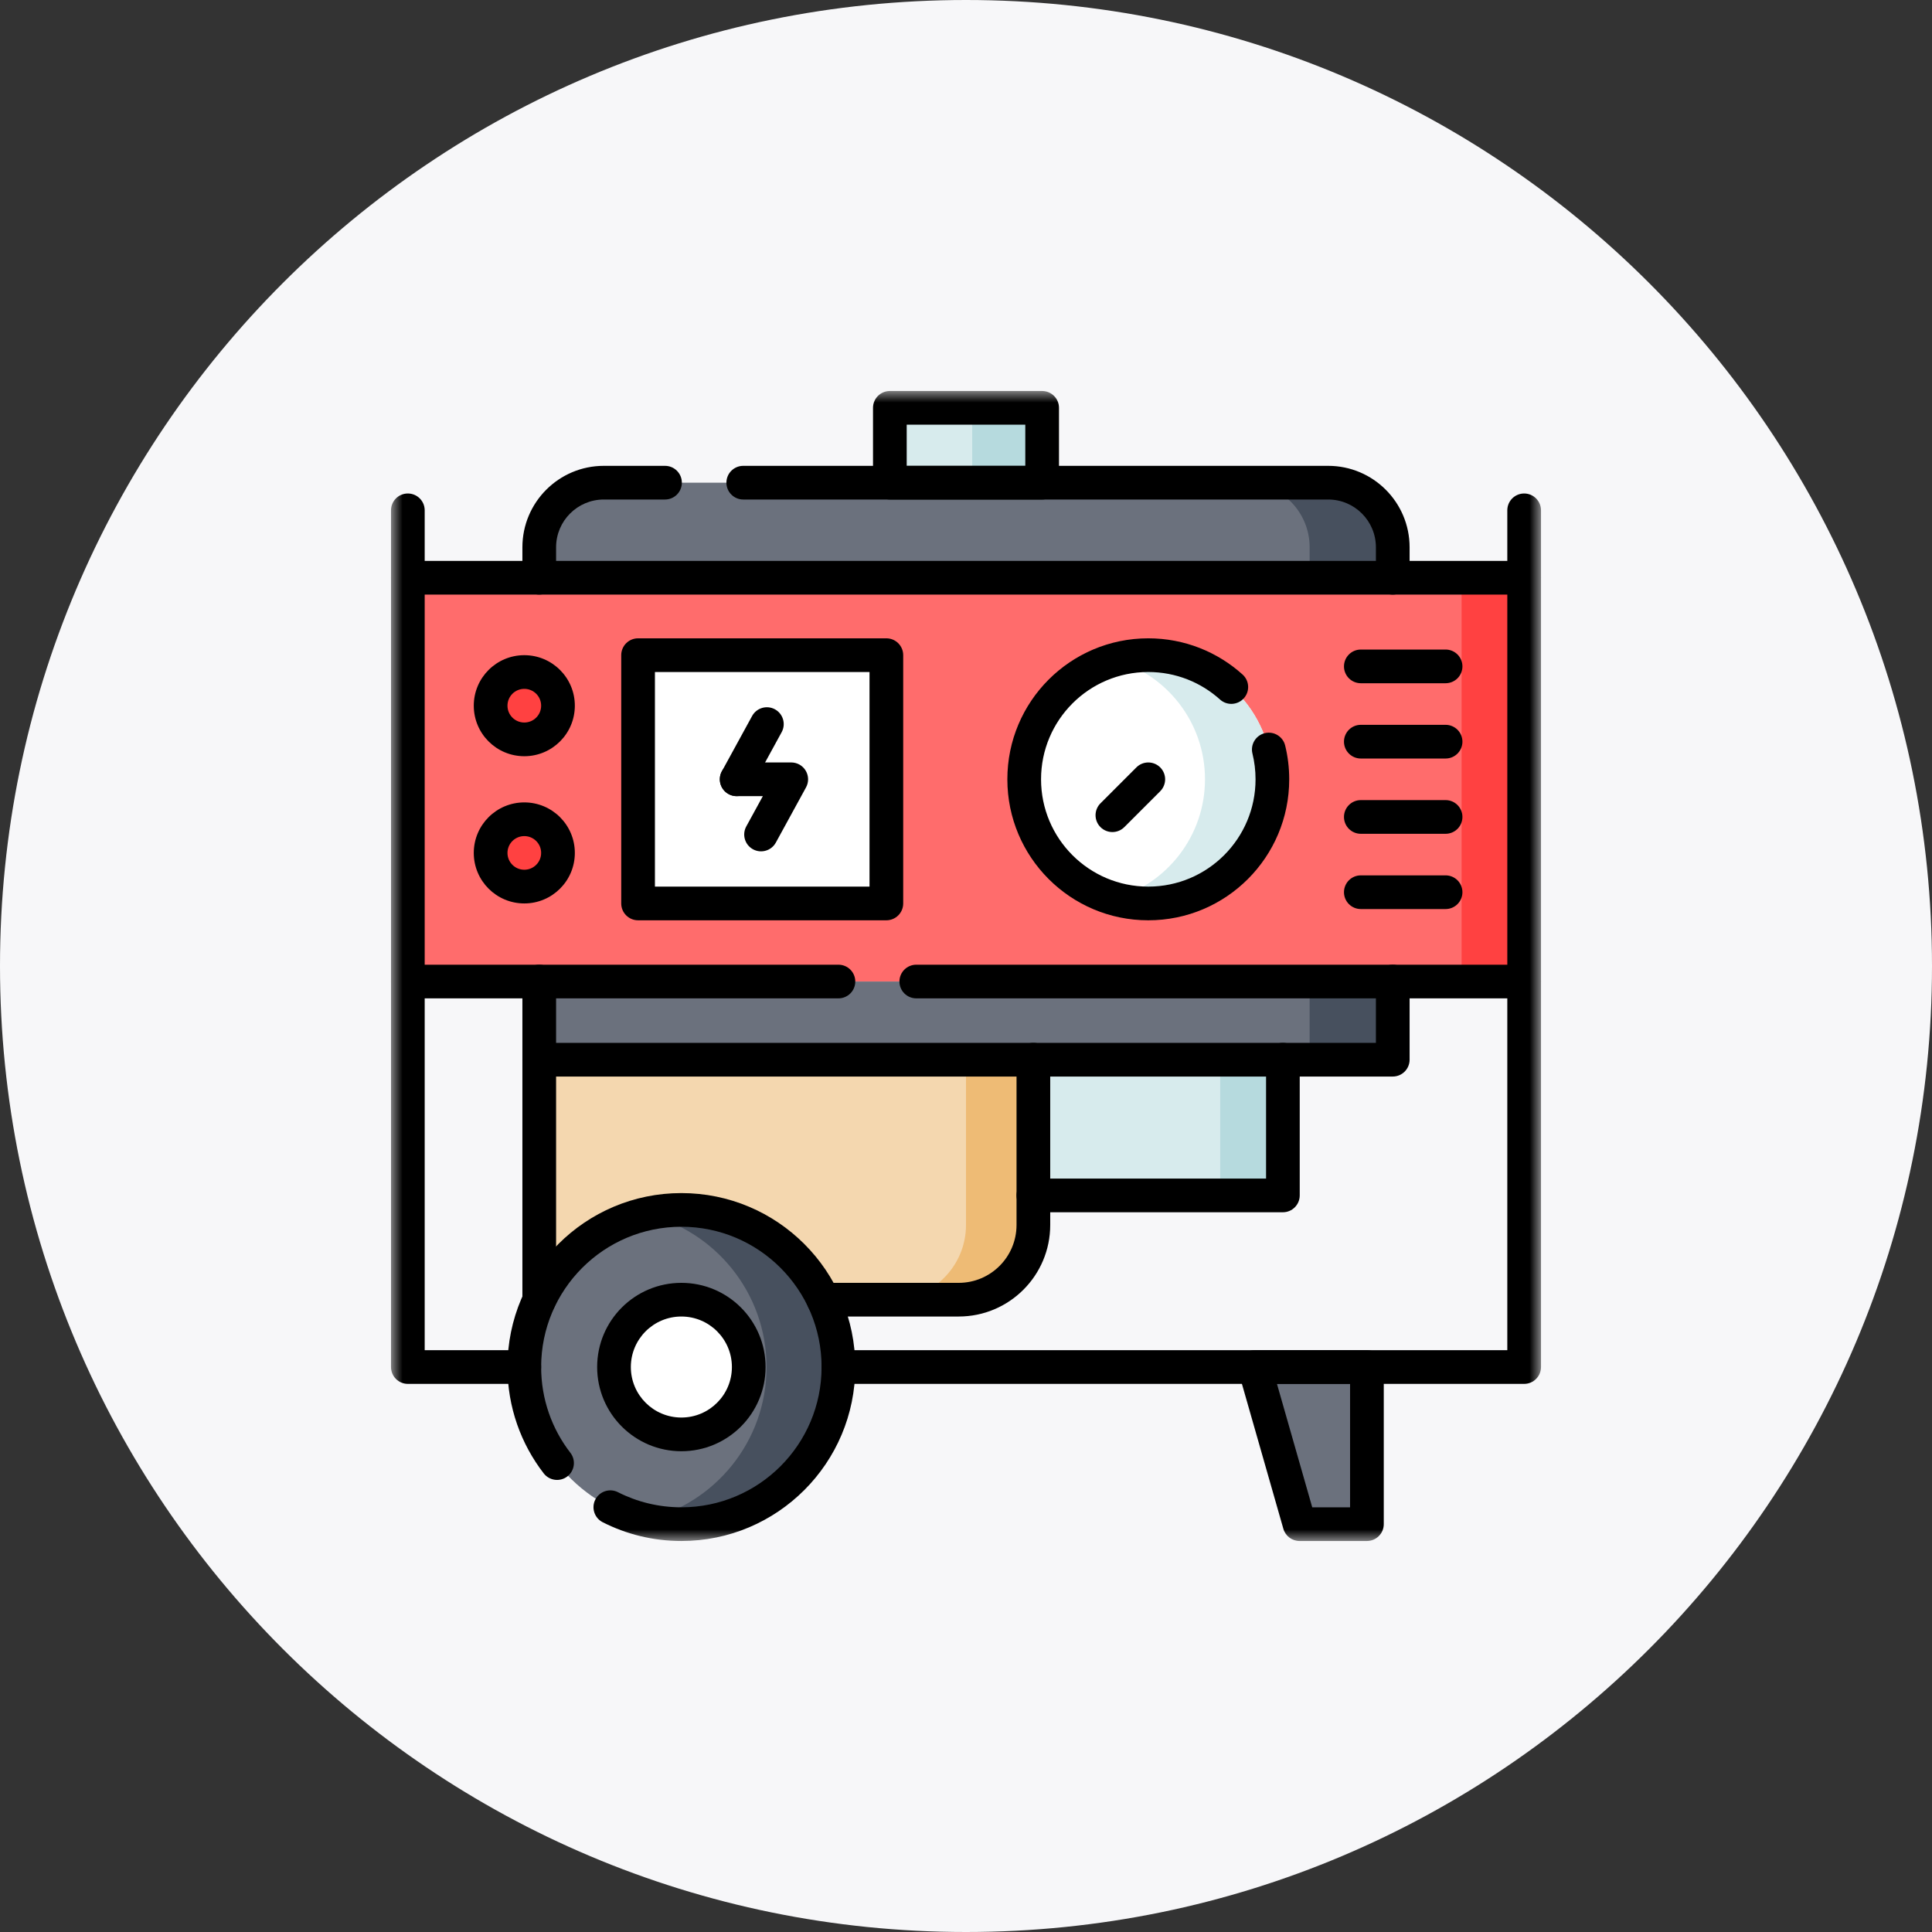 <svg width="84" height="84" viewBox="0 0 84 84" fill="none" xmlns="http://www.w3.org/2000/svg">
<rect x="0" y="0" width="84" height="84" fill="#333333" stroke="none"/>
<g clip-path="url(#clip0_208_158)">
<path d="M42 84C65.196 84 84 65.196 84 42C84 18.804 65.196 0 42 0C18.804 0 0 18.804 0 42C0 65.196 18.804 84 42 84Z" fill="#F7F7F9"/>
<mask id="mask0_208_158" style="mask-type:luminance" maskUnits="userSpaceOnUse" x="17" y="17" width="50" height="50">
<path d="M67 17H17V67H67V17Z" fill="white"/>
</mask>
<g mask="url(#mask0_208_158)">
<path d="M55.778 51.974H37.308V44.089H55.778V51.974Z" fill="#D7EBED"/>
<path d="M55.778 51.974H53.053V44.089H55.778V51.974Z" fill="#B6DADE"/>
<path d="M44.93 44.089V53.26C44.93 55.054 43.476 56.508 41.682 56.508H23.445V46.073L42 44.359L44.93 44.089Z" fill="#F4D7AF"/>
<path d="M44.93 44.089V53.26C44.93 55.054 43.476 56.508 41.682 56.508H38.752C40.546 56.508 42 55.054 42 53.26V44.359L44.93 44.089Z" fill="#EEBB75"/>
<path d="M17.732 25.119H66.268V42.675H17.732V25.119Z" fill="#FF6C6C"/>
<path d="M63.548 25.119H66.268V42.675H63.548V25.119Z" fill="#FF4141"/>
<path d="M60.555 23.796V25.119H23.445V23.796C23.445 22.244 24.703 20.986 26.254 20.986H57.746C59.297 20.986 60.555 22.244 60.555 23.796Z" fill="#6B717D"/>
<path d="M60.555 23.796V25.119H56.941V23.796C56.941 22.244 55.684 20.986 54.132 20.986H57.746C59.297 20.986 60.555 22.244 60.555 23.796Z" fill="#47505E"/>
<path d="M38.689 20.986H45.311V17.732H38.689V20.986Z" fill="#D7EBED"/>
<path d="M42.27 20.986H45.311V17.732H42.27V20.986Z" fill="#B6DADE"/>
<path d="M24.261 30.682C24.261 31.491 23.605 32.146 22.796 32.146C21.987 32.146 21.331 31.491 21.331 30.682C21.331 29.873 21.987 29.218 22.796 29.218C23.605 29.218 24.261 29.873 24.261 30.682Z" fill="#FF4141"/>
<path d="M24.261 37.084C24.261 37.892 23.605 38.548 22.796 38.548C21.987 38.548 21.331 37.892 21.331 37.084C21.331 36.275 21.987 35.62 22.796 35.62C23.605 35.62 24.261 36.275 24.261 37.084Z" fill="#FF4141"/>
<path d="M23.445 46.073H60.555V42.675H23.445V46.073Z" fill="#6B717D"/>
<path d="M56.941 46.073H60.555V42.675H56.941V46.073Z" fill="#47505E"/>
<path d="M54.549 59.436H59.432V66.268H56.502L54.549 59.436Z" fill="#6B717D"/>
<path d="M38.537 39.28H27.742V28.485H38.537V39.28Z" fill="white"/>
<path d="M36.453 59.436C36.453 63.208 33.396 66.264 29.624 66.264C29.086 66.264 28.564 66.202 28.062 66.085C25.043 65.379 22.796 62.67 22.796 59.436C22.796 56.203 25.043 53.494 28.062 52.787C28.564 52.67 29.086 52.607 29.624 52.607C33.396 52.607 36.453 55.665 36.453 59.436Z" fill="#6B717D"/>
<path d="M36.453 59.436C36.453 63.208 33.396 66.264 29.624 66.264C29.086 66.264 28.564 66.202 28.062 66.085C31.08 65.379 33.328 62.67 33.328 59.436C33.328 56.203 31.08 53.494 28.062 52.787C28.564 52.67 29.086 52.607 29.624 52.607C33.396 52.607 36.453 55.665 36.453 59.436Z" fill="#47505E"/>
<path d="M32.554 59.436C32.554 61.053 31.243 62.363 29.625 62.363C28.007 62.363 26.695 61.053 26.695 59.436C26.695 57.819 28.007 56.509 29.625 56.509C31.243 56.509 32.554 57.819 32.554 59.436Z" fill="white"/>
<path d="M55.321 33.881C55.321 36.86 52.905 39.276 49.925 39.276C49.418 39.276 48.926 39.206 48.461 39.075C46.193 38.437 44.53 36.352 44.53 33.881C44.53 31.409 46.193 29.325 48.461 28.686C48.926 28.556 49.418 28.485 49.925 28.485C52.905 28.485 55.321 30.901 55.321 33.881Z" fill="white"/>
<path d="M55.321 33.881C55.321 36.86 52.905 39.276 49.925 39.276C49.418 39.276 48.926 39.206 48.461 39.075C50.728 38.437 52.391 36.352 52.391 33.881C52.391 31.409 50.728 29.325 48.461 28.686C48.926 28.556 49.418 28.485 49.925 28.485C52.905 28.485 55.321 30.901 55.321 33.881Z" fill="#D7EBED"/>
<path fill-rule="evenodd" clip-rule="evenodd" d="M29.625 65.535C28.631 65.535 27.695 65.298 26.868 64.878C26.508 64.695 26.067 64.838 25.883 65.199C25.7 65.559 25.844 66 26.204 66.184C27.232 66.706 28.395 67 29.625 67C33.801 67 37.186 63.613 37.186 59.436C37.186 55.259 33.801 51.873 29.625 51.873C25.448 51.873 22.064 55.259 22.064 59.436C22.064 61.177 22.652 62.782 23.64 64.06C23.888 64.38 24.348 64.439 24.668 64.192C24.988 63.944 25.047 63.484 24.799 63.164C24.002 62.133 23.528 60.841 23.528 59.436C23.528 56.068 26.258 53.337 29.625 53.337C32.991 53.337 35.721 56.068 35.721 59.436C35.721 62.805 32.991 65.535 29.625 65.535Z" fill="black"/>
<path fill-rule="evenodd" clip-rule="evenodd" d="M25.963 59.436C25.963 61.458 27.603 63.097 29.625 63.097C31.647 63.097 33.286 61.458 33.286 59.436C33.286 57.414 31.647 55.776 29.625 55.776C27.603 55.776 25.963 57.414 25.963 59.436ZM29.625 61.632C28.411 61.632 27.428 60.649 27.428 59.436C27.428 58.224 28.411 57.24 29.625 57.24C30.838 57.24 31.822 58.224 31.822 59.436C31.822 60.649 30.838 61.632 29.625 61.632Z" fill="black"/>
<path fill-rule="evenodd" clip-rule="evenodd" d="M17 59.436C17 59.841 17.328 60.169 17.732 60.169H22.796C23.2 60.169 23.528 59.841 23.528 59.436C23.528 59.032 23.2 58.704 22.796 58.704H18.465V22.188C18.465 21.784 18.137 21.456 17.732 21.456C17.328 21.456 17 21.784 17 22.188V59.436Z" fill="black"/>
<path fill-rule="evenodd" clip-rule="evenodd" d="M35.721 59.436C35.721 59.841 36.049 60.169 36.453 60.169H66.267C66.672 60.169 67 59.841 67 59.436V22.188C67 21.784 66.672 21.456 66.267 21.456C65.863 21.456 65.535 21.784 65.535 22.188V58.704H36.453C36.049 58.704 35.721 59.032 35.721 59.436Z" fill="black"/>
<path fill-rule="evenodd" clip-rule="evenodd" d="M17 42.675C17 43.08 17.328 43.407 17.732 43.407H36.453C36.858 43.407 37.186 43.08 37.186 42.675C37.186 42.271 36.858 41.943 36.453 41.943H17.732C17.328 41.943 17 42.271 17 42.675Z" fill="black"/>
<path fill-rule="evenodd" clip-rule="evenodd" d="M39.106 42.675C39.106 43.08 39.434 43.407 39.839 43.407H66.268C66.672 43.407 67 43.08 67 42.675C67 42.271 66.672 41.943 66.268 41.943H39.839C39.434 41.943 39.106 42.271 39.106 42.675Z" fill="black"/>
<path fill-rule="evenodd" clip-rule="evenodd" d="M17 25.119C17 25.524 17.328 25.852 17.732 25.852H66.268C66.672 25.852 67 25.524 67 25.119C67 24.715 66.672 24.387 66.268 24.387H17.732C17.328 24.387 17 24.715 17 25.119Z" fill="black"/>
<path fill-rule="evenodd" clip-rule="evenodd" d="M23.445 25.851C23.85 25.851 24.178 25.523 24.178 25.119V23.796C24.178 22.648 25.108 21.718 26.254 21.718H28.914C29.319 21.718 29.646 21.39 29.646 20.986C29.646 20.581 29.319 20.254 28.914 20.254H26.254C24.298 20.254 22.713 21.84 22.713 23.796V25.119C22.713 25.523 23.041 25.851 23.445 25.851Z" fill="black"/>
<path fill-rule="evenodd" clip-rule="evenodd" d="M60.555 25.852C60.959 25.852 61.287 25.524 61.287 25.119V23.796C61.287 21.84 59.702 20.254 57.746 20.254H32.315C31.911 20.254 31.583 20.581 31.583 20.986C31.583 21.39 31.911 21.718 32.315 21.718H57.746C58.893 21.718 59.822 22.648 59.822 23.796V25.119C59.822 25.524 60.15 25.852 60.555 25.852Z" fill="black"/>
<path fill-rule="evenodd" clip-rule="evenodd" d="M37.957 20.986C37.957 21.39 38.285 21.718 38.689 21.718H45.311C45.715 21.718 46.043 21.39 46.043 20.986V17.732C46.043 17.328 45.715 17 45.311 17H38.689C38.285 17 37.957 17.328 37.957 17.732V20.986ZM39.422 20.254V18.465H44.578V20.254H39.422Z" fill="black"/>
<path fill-rule="evenodd" clip-rule="evenodd" d="M49.925 38.548C47.35 38.548 45.263 36.459 45.263 33.883C45.263 31.306 47.35 29.218 49.925 29.218C51.125 29.218 52.218 29.67 53.045 30.415C53.345 30.686 53.808 30.662 54.079 30.361C54.35 30.061 54.326 29.598 54.025 29.327C52.94 28.349 51.502 27.753 49.925 27.753C46.541 27.753 43.798 30.498 43.798 33.883C43.798 37.268 46.541 40.013 49.925 40.013C53.31 40.013 56.053 37.268 56.053 33.883C56.053 33.377 55.992 32.885 55.876 32.413C55.779 32.02 55.383 31.78 54.99 31.877C54.597 31.974 54.357 32.37 54.454 32.763C54.542 33.121 54.589 33.496 54.589 33.883C54.589 36.459 52.501 38.548 49.925 38.548Z" fill="black"/>
<path fill-rule="evenodd" clip-rule="evenodd" d="M47.847 35.962C48.133 36.248 48.597 36.248 48.883 35.962L50.444 34.401C50.73 34.114 50.73 33.651 50.444 33.365C50.157 33.079 49.694 33.079 49.408 33.365L47.847 34.926C47.561 35.213 47.561 35.676 47.847 35.962Z" fill="black"/>
<path fill-rule="evenodd" clip-rule="evenodd" d="M20.599 30.682C20.599 31.896 21.583 32.879 22.796 32.879C24.009 32.879 24.993 31.896 24.993 30.682C24.993 29.469 24.009 28.486 22.796 28.486C21.583 28.486 20.599 29.469 20.599 30.682ZM22.796 31.414C22.391 31.414 22.064 31.086 22.064 30.682C22.064 30.278 22.391 29.95 22.796 29.95C23.201 29.95 23.528 30.278 23.528 30.682C23.528 31.086 23.201 31.414 22.796 31.414Z" fill="black"/>
<path fill-rule="evenodd" clip-rule="evenodd" d="M20.599 37.084C20.599 38.297 21.583 39.28 22.796 39.28C24.009 39.28 24.993 38.297 24.993 37.084C24.993 35.87 24.009 34.887 22.796 34.887C21.583 34.887 20.599 35.87 20.599 37.084ZM22.796 37.815C22.391 37.815 22.064 37.487 22.064 37.084C22.064 36.68 22.391 36.352 22.796 36.352C23.201 36.352 23.528 36.68 23.528 37.084C23.528 37.487 23.201 37.815 22.796 37.815Z" fill="black"/>
<path fill-rule="evenodd" clip-rule="evenodd" d="M58.434 28.974C58.434 29.378 58.762 29.706 59.166 29.706H62.852C63.256 29.706 63.584 29.378 63.584 28.974C63.584 28.569 63.256 28.241 62.852 28.241H59.166C58.762 28.241 58.434 28.569 58.434 28.974Z" fill="black"/>
<path fill-rule="evenodd" clip-rule="evenodd" d="M58.434 38.792C58.434 39.196 58.762 39.524 59.166 39.524H62.852C63.256 39.524 63.584 39.196 63.584 38.792C63.584 38.387 63.256 38.059 62.852 38.059H59.166C58.762 38.059 58.434 38.387 58.434 38.792Z" fill="black"/>
<path fill-rule="evenodd" clip-rule="evenodd" d="M58.434 32.246C58.434 32.651 58.762 32.979 59.166 32.979H62.852C63.256 32.979 63.584 32.651 63.584 32.246C63.584 31.842 63.256 31.514 62.852 31.514H59.166C58.762 31.514 58.434 31.842 58.434 32.246Z" fill="black"/>
<path fill-rule="evenodd" clip-rule="evenodd" d="M58.434 35.519C58.434 35.924 58.762 36.252 59.166 36.252H62.852C63.256 36.252 63.584 35.924 63.584 35.519C63.584 35.115 63.256 34.787 62.852 34.787H59.166C58.762 34.787 58.434 35.115 58.434 35.519Z" fill="black"/>
<path fill-rule="evenodd" clip-rule="evenodd" d="M22.713 46.073C22.713 46.478 23.041 46.806 23.445 46.806H60.555C60.959 46.806 61.287 46.478 61.287 46.073V42.675C61.287 42.271 60.959 41.943 60.555 41.943C60.15 41.943 59.822 42.271 59.822 42.675V45.341H24.178V42.675C24.178 42.271 23.85 41.943 23.445 41.943C23.041 41.943 22.713 42.271 22.713 42.675V46.073Z" fill="black"/>
<path fill-rule="evenodd" clip-rule="evenodd" d="M23.445 57.24C23.85 57.24 24.178 56.913 24.178 56.508V46.073C24.178 45.669 23.85 45.341 23.445 45.341C23.041 45.341 22.713 45.669 22.713 46.073V56.508C22.713 56.913 23.041 57.24 23.445 57.24Z" fill="black"/>
<path fill-rule="evenodd" clip-rule="evenodd" d="M35.064 56.508C35.064 56.913 35.392 57.24 35.796 57.24H41.682C43.881 57.24 45.662 55.458 45.662 53.259V46.073C45.662 45.669 45.334 45.341 44.93 45.341C44.525 45.341 44.197 45.669 44.197 46.073V53.259C44.197 54.649 43.071 55.776 41.682 55.776H35.796C35.392 55.776 35.064 56.104 35.064 56.508Z" fill="black"/>
<path fill-rule="evenodd" clip-rule="evenodd" d="M44.197 51.974C44.197 52.379 44.525 52.707 44.93 52.707H55.778C56.182 52.707 56.51 52.379 56.51 51.974V46.073C56.51 45.669 56.182 45.341 55.778 45.341C55.373 45.341 55.046 45.669 55.046 46.073V51.242H44.93C44.525 51.242 44.197 51.57 44.197 51.974Z" fill="black"/>
<path fill-rule="evenodd" clip-rule="evenodd" d="M55.798 66.469C55.888 66.783 56.175 67 56.502 67H59.432C59.836 67 60.164 66.672 60.164 66.268V59.436C60.164 59.032 59.836 58.704 59.432 58.704H54.549C54.319 58.704 54.102 58.812 53.964 58.995C53.826 59.179 53.781 59.416 53.845 59.638L55.798 66.469ZM57.054 65.535L55.52 60.169H58.699V65.535H57.054Z" fill="black"/>
<path fill-rule="evenodd" clip-rule="evenodd" d="M27.01 39.28C27.01 39.685 27.338 40.013 27.742 40.013H38.537C38.942 40.013 39.27 39.685 39.27 39.28V28.485C39.27 28.081 38.942 27.753 38.537 27.753H27.742C27.338 27.753 27.01 28.081 27.01 28.485V39.28ZM28.475 38.548V29.218H37.805V38.548H28.475Z" fill="black"/>
<path fill-rule="evenodd" clip-rule="evenodd" d="M32.738 36.925C33.093 37.119 33.538 36.989 33.732 36.634L35.045 34.234C35.169 34.007 35.164 33.732 35.032 33.509C34.901 33.287 34.661 33.15 34.402 33.15H32.03C31.625 33.15 31.297 33.478 31.297 33.883C31.297 34.287 31.625 34.615 32.03 34.615H33.167L32.447 35.931C32.253 36.286 32.383 36.731 32.738 36.925Z" fill="black"/>
<path fill-rule="evenodd" clip-rule="evenodd" d="M31.678 34.525C32.033 34.719 32.478 34.589 32.672 34.234L33.985 31.834C34.179 31.48 34.049 31.035 33.694 30.84C33.339 30.646 32.894 30.776 32.7 31.131L31.387 33.531C31.193 33.886 31.323 34.331 31.678 34.525Z" fill="black"/>
</g>
</g>
<defs>
<clipPath id="clip0_208_158">
<rect width="84" height="84" fill="white"/>
</clipPath>
</defs>
</svg>
